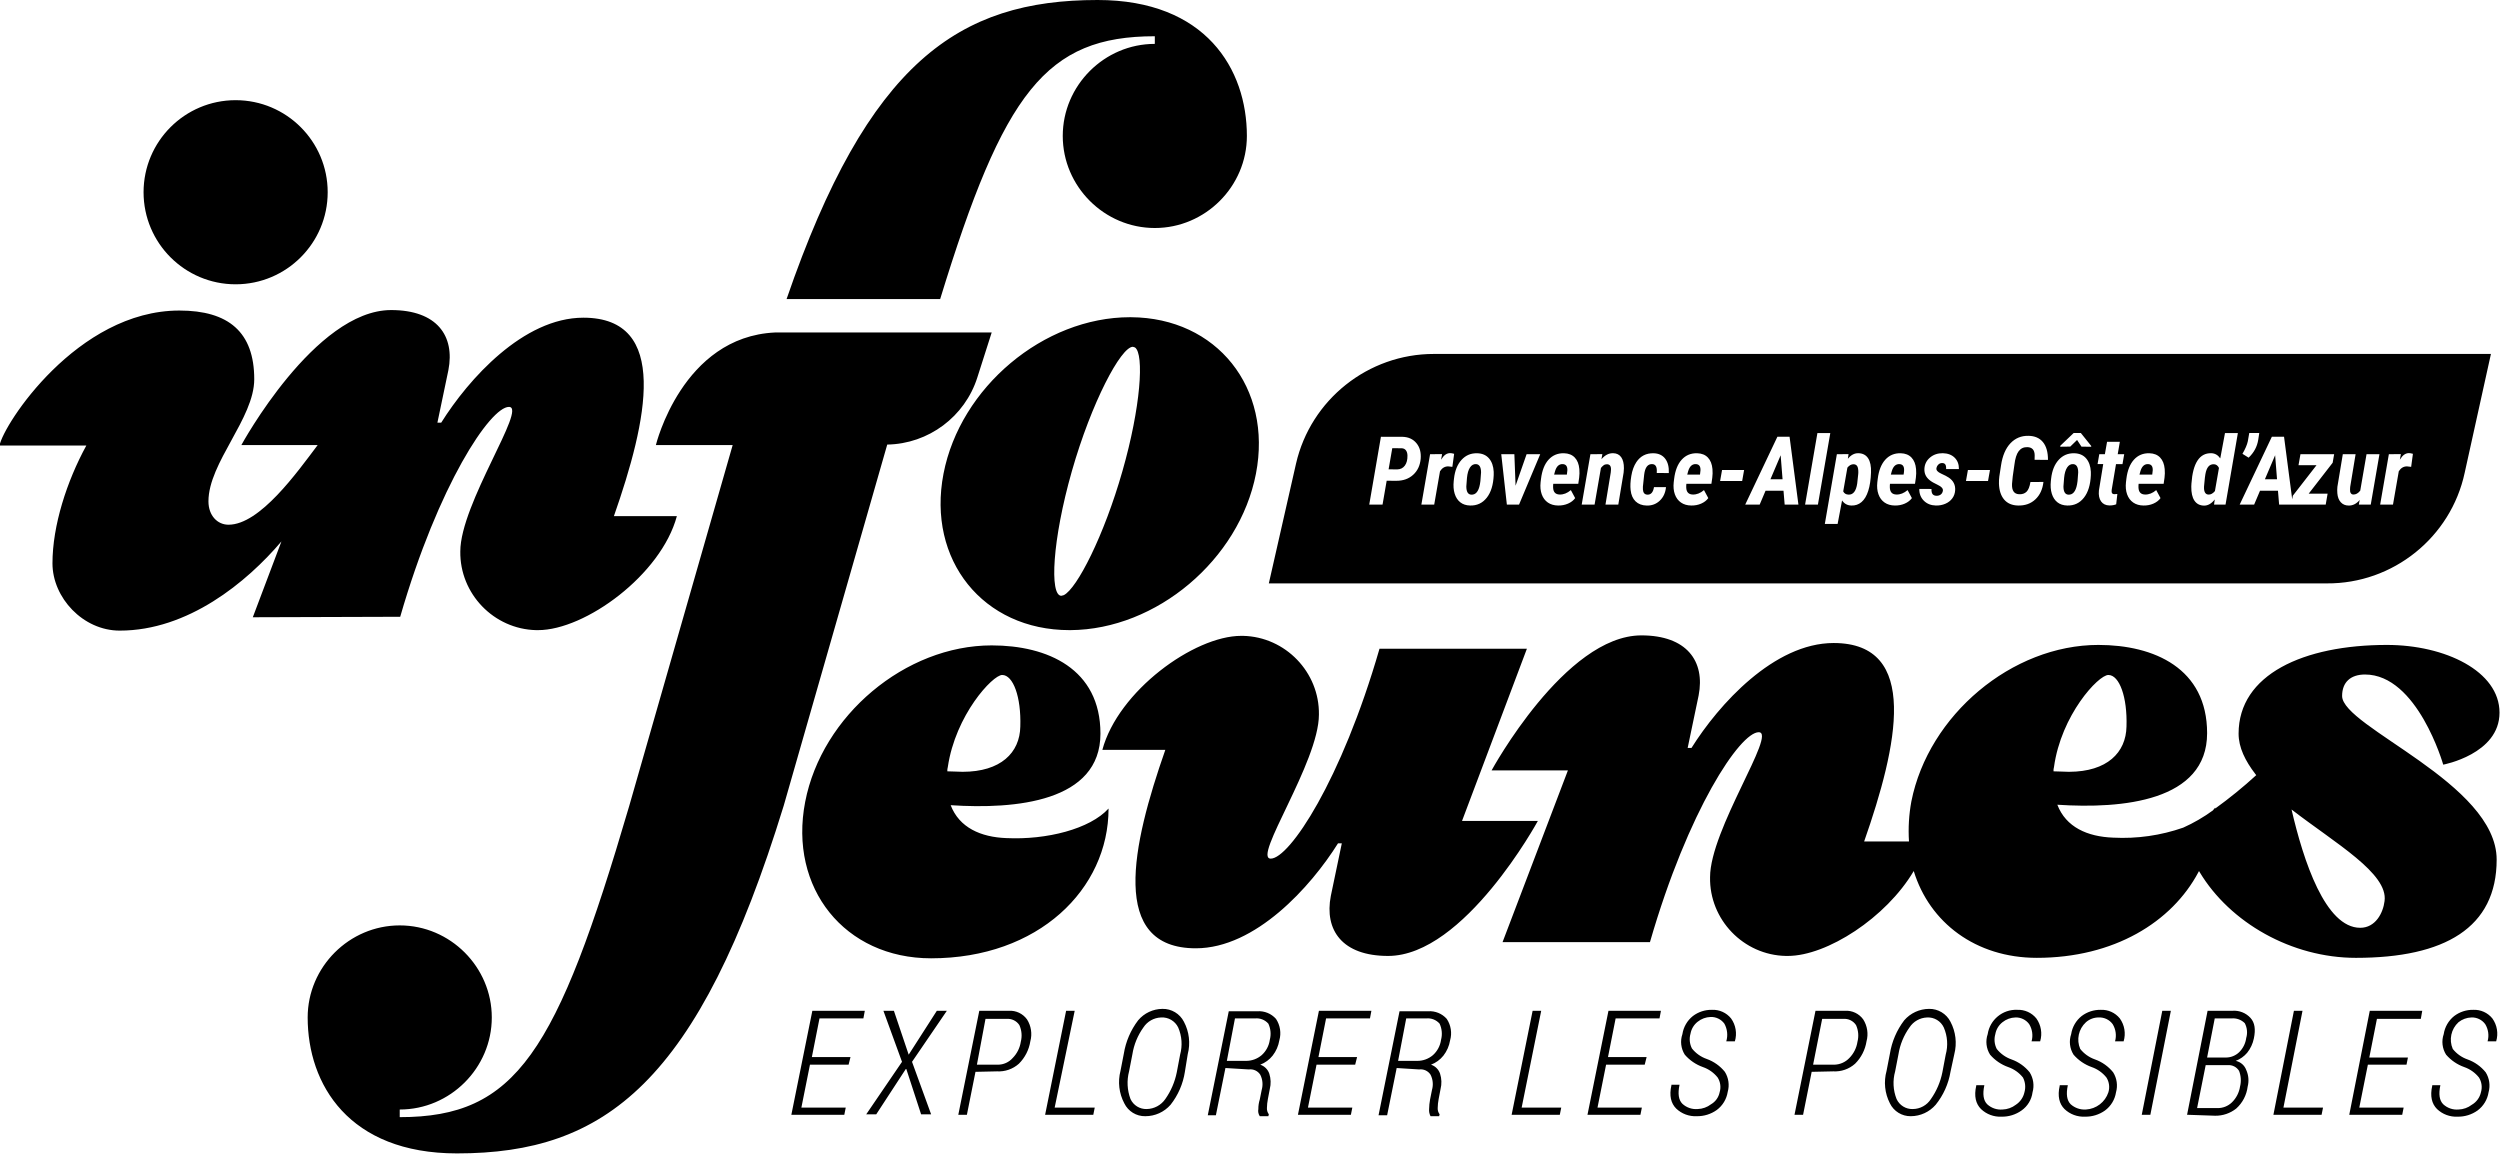 <?xml version="1.0" encoding="UTF-8" standalone="no"?><!DOCTYPE svg PUBLIC "-//W3C//DTD SVG 1.1//EN" "http://www.w3.org/Graphics/SVG/1.1/DTD/svg11.dtd"><svg width="100%" height="100%" viewBox="0 0 300 139" version="1.1" xmlns="http://www.w3.org/2000/svg" xmlns:xlink="http://www.w3.org/1999/xlink" xml:space="preserve" xmlns:serif="http://www.serif.com/" style="fill-rule:evenodd;clip-rule:evenodd;stroke-linejoin:round;stroke-miterlimit:2;"><rect id="Assets" x="-1917" y="-580" width="4022.81" height="1080" style="fill:none;"/><g id="Bruger"></g><g id="Bullet-H2" serif:id="Bullet H2"></g><g id="In"></g><g id="IG"></g><g id="Be"></g><g id="Scroll-down" serif:id="Scroll down"></g><path id="Logo-CRIJ" serif:id="Logo CRIJ" d="M117.286,45.278c-1.492,4.724 -5.865,7.986 -10.818,8.071l-12.422,43.331c-10.246,33.314 -21.465,41.729 -39.21,41.729c-12.994,-0 -17.916,-8.3 -17.916,-16.314c-0,-6.06 4.987,-11.047 11.047,-11.047c6.061,-0 11.048,4.987 11.048,11.047c-0,6.061 -4.987,11.048 -11.048,11.048l0,0.915c13.967,0 18.833,-7.67 27.533,-37.321l12.421,-43.331l-9.215,-0c-0,-0 3.148,-12.994 14.31,-13.509l25.987,-0l-1.717,5.381Zm125.644,85.804c0.171,-0.592 0.109,-1.227 -0.172,-1.775c-0.459,-0.58 -1.075,-1.017 -1.774,-1.259c-0.842,-0.299 -1.592,-0.812 -2.175,-1.488c-0.464,-0.734 -0.569,-1.641 -0.286,-2.462c0.26,-1.729 1.802,-2.997 3.548,-2.919c0.883,-0.039 1.734,0.344 2.29,1.031c0.57,0.794 0.74,1.81 0.458,2.747l-1.03,0c0.195,-0.696 0.091,-1.444 -0.287,-2.061c-0.384,-0.527 -1.008,-0.828 -1.66,-0.801c-0.563,0.017 -1.106,0.218 -1.545,0.572c-0.453,0.355 -0.76,0.865 -0.859,1.431c-0.17,0.592 -0.109,1.227 0.172,1.775c0.46,0.58 1.075,1.017 1.775,1.259c0.853,0.305 1.606,0.84 2.175,1.546c0.449,0.716 0.574,1.59 0.343,2.404c-0.114,0.877 -0.592,1.667 -1.316,2.175c-0.701,0.5 -1.544,0.761 -2.404,0.744c-0.911,0.045 -1.802,-0.286 -2.462,-0.916c-0.63,-0.629 -0.858,-1.545 -0.572,-2.805l-0,-0.057l0.973,0c-0.229,1.088 -0.115,1.832 0.343,2.29c0.495,0.457 1.16,0.686 1.832,0.63c0.581,-0.017 1.143,-0.217 1.603,-0.573c0.524,-0.342 0.894,-0.877 1.03,-1.488Zm54.78,-0c0.181,-0.597 0.098,-1.244 -0.229,-1.775c-0.46,-0.58 -1.075,-1.017 -1.775,-1.259c-0.842,-0.299 -1.591,-0.812 -2.175,-1.488c-0.464,-0.734 -0.569,-1.641 -0.286,-2.462c0.13,-0.857 0.58,-1.635 1.259,-2.175c0.658,-0.498 1.465,-0.76 2.29,-0.744c0.883,-0.039 1.733,0.344 2.289,1.031c0.571,0.794 0.74,1.81 0.458,2.747l-1.03,0c0.195,-0.696 0.091,-1.444 -0.286,-2.061c-0.384,-0.527 -1.008,-0.828 -1.66,-0.801c-0.564,0.017 -1.107,0.218 -1.546,0.572c-0.889,0.81 -1.166,2.103 -0.687,3.206c0.46,0.58 1.076,1.017 1.775,1.259c0.854,0.305 1.607,0.84 2.175,1.546c0.45,0.716 0.574,1.59 0.344,2.404c-0.137,0.869 -0.61,1.651 -1.317,2.175c-0.701,0.5 -1.544,0.761 -2.404,0.744c-0.911,0.045 -1.802,-0.286 -2.461,-0.916c-0.63,-0.629 -0.859,-1.545 -0.573,-2.805l0,-0.057l0.973,0c-0.229,1.088 -0.114,1.832 0.344,2.29c0.495,0.457 1.16,0.686 1.831,0.63c0.582,-0.017 1.143,-0.217 1.603,-0.573c0.555,-0.322 0.95,-0.862 1.088,-1.488Zm-44.706,-0c0.185,-0.597 0.102,-1.245 -0.228,-1.775c-0.46,-0.58 -1.076,-1.017 -1.775,-1.259c-0.842,-0.299 -1.591,-0.812 -2.175,-1.488c-0.464,-0.734 -0.569,-1.641 -0.286,-2.462c0.13,-0.857 0.58,-1.635 1.259,-2.175c0.658,-0.498 1.465,-0.76 2.29,-0.744c0.882,-0.039 1.733,0.344 2.289,1.031c0.571,0.794 0.74,1.81 0.458,2.747l-1.03,0c0.195,-0.696 0.091,-1.444 -0.286,-2.061c-0.384,-0.527 -1.008,-0.828 -1.66,-0.801c-0.569,-0.008 -1.12,0.197 -1.546,0.572c-0.889,0.81 -1.166,2.103 -0.687,3.206c0.46,0.58 1.075,1.017 1.775,1.259c0.853,0.305 1.606,0.84 2.175,1.546c0.449,0.716 0.574,1.59 0.343,2.404c-0.136,0.869 -0.609,1.651 -1.316,2.175c-0.701,0.5 -1.544,0.761 -2.404,0.744c-0.911,0.045 -1.802,-0.286 -2.462,-0.916c-0.629,-0.629 -0.858,-1.545 -0.572,-2.805l-0,-0.057l0.973,0c-0.229,1.088 -0.114,1.832 0.343,2.29c0.501,0.448 1.162,0.675 1.832,0.63c1.232,-0.069 2.303,-0.889 2.69,-2.061Zm-46.651,-0c0.185,-0.597 0.101,-1.245 -0.229,-1.775c-0.459,-0.58 -1.075,-1.017 -1.774,-1.259c-0.842,-0.299 -1.592,-0.812 -2.176,-1.488c-0.463,-0.734 -0.569,-1.641 -0.286,-2.462c0.13,-0.857 0.58,-1.635 1.26,-2.175c0.657,-0.498 1.464,-0.76 2.289,-0.744c0.883,-0.039 1.734,0.344 2.29,1.031c0.57,0.794 0.74,1.81 0.458,2.747l-1.031,0c0.211,-0.708 0.128,-1.471 -0.229,-2.118c-0.384,-0.527 -1.008,-0.829 -1.659,-0.801c-0.564,0.017 -1.107,0.218 -1.546,0.572c-0.453,0.354 -0.759,0.865 -0.859,1.431c-0.17,0.592 -0.109,1.227 0.172,1.775c0.46,0.58 1.075,1.017 1.775,1.259c0.853,0.305 1.606,0.84 2.175,1.545c0.449,0.717 0.574,1.591 0.343,2.405c-0.136,0.869 -0.609,1.651 -1.316,2.175c-0.701,0.499 -1.544,0.76 -2.404,0.744c-0.911,0.045 -1.802,-0.286 -2.462,-0.916c-0.629,-0.63 -0.858,-1.545 -0.572,-2.805l-0,-0.057l0.973,-0c-0.229,1.088 -0.115,1.832 0.343,2.29c0.495,0.457 1.16,0.686 1.832,0.629c0.581,-0.016 1.143,-0.217 1.603,-0.572c0.532,-0.307 0.908,-0.829 1.03,-1.431Zm-64.167,-2.462c-0.222,1.443 -0.814,2.804 -1.717,3.95c-0.764,0.876 -1.872,1.378 -3.034,1.374c-1.068,0.021 -2.054,-0.584 -2.519,-1.546c-0.633,-1.194 -0.797,-2.583 -0.458,-3.892l0.401,-2.061c0.234,-1.456 0.824,-2.833 1.717,-4.007c0.724,-0.863 1.793,-1.366 2.92,-1.373c1.082,-0.023 2.086,0.579 2.575,1.545c0.634,1.194 0.798,2.584 0.458,3.893l-0.343,2.117Zm91.872,0c-0.242,1.448 -0.853,2.808 -1.775,3.95c-0.747,0.865 -1.833,1.367 -2.976,1.374c-1.068,0.021 -2.054,-0.584 -2.519,-1.546c-0.618,-1.2 -0.761,-2.591 -0.401,-3.892l0.401,-2.061c0.234,-1.456 0.824,-2.833 1.717,-4.007c0.748,-0.865 1.834,-1.366 2.977,-1.373c1.082,-0.023 2.086,0.579 2.576,1.545c0.633,1.194 0.797,2.584 0.458,3.893l-0.458,2.117Zm-66.457,-0.457l-1.145,5.666l-1.03,0l2.518,-12.478l3.435,-0c0.845,-0.058 1.671,0.281 2.232,0.916c0.505,0.758 0.651,1.7 0.401,2.576c-0.11,0.667 -0.386,1.297 -0.801,1.831c-0.39,0.49 -0.904,0.866 -1.489,1.088c0.514,0.171 0.917,0.574 1.088,1.087c0.19,0.594 0.21,1.228 0.057,1.832l-0.229,1.202c-0.069,0.359 -0.108,0.723 -0.114,1.088c-0.013,0.267 0.068,0.53 0.229,0.744l-0.058,0.229l-1.03,-0c-0.139,-0.264 -0.199,-0.562 -0.172,-0.859c0.007,-0.384 0.045,-0.767 0.115,-1.145l0.229,-1.144c0.177,-0.61 0.115,-1.265 -0.172,-1.832c-0.296,-0.458 -0.833,-0.704 -1.374,-0.63l-2.69,-0.171Zm-20.55,-0l-1.144,5.666l-0.973,0l2.518,-12.478l3.435,-0c0.845,-0.058 1.671,0.281 2.232,0.916c0.504,0.758 0.651,1.7 0.401,2.576c-0.111,0.667 -0.386,1.297 -0.802,1.831c-0.389,0.49 -0.903,0.866 -1.488,1.088c0.513,0.171 0.917,0.574 1.088,1.087c0.19,0.594 0.21,1.228 0.057,1.832l-0.229,1.202c-0.07,0.359 -0.108,0.723 -0.115,1.088c-0.013,0.267 0.068,0.53 0.229,0.744l-0.057,0.229l-1.03,-0c-0.169,-0.252 -0.231,-0.561 -0.172,-0.859c-0.003,-0.388 0.055,-0.774 0.172,-1.145l0.229,-1.144c0.177,-0.61 0.115,-1.265 -0.172,-1.832c-0.296,-0.458 -0.833,-0.704 -1.374,-0.63l-2.805,-0.171Zm115.398,5.609l2.462,-12.478l2.976,-0c0.818,-0.064 1.621,0.253 2.175,0.858c0.515,0.573 0.63,1.374 0.401,2.462c-0.126,0.628 -0.401,1.217 -0.801,1.717c-0.368,0.436 -0.841,0.771 -1.374,0.973c0.578,0.121 1.055,0.533 1.259,1.088c0.285,0.628 0.345,1.335 0.172,2.003c-0.125,1.014 -0.613,1.95 -1.374,2.633c-0.716,0.567 -1.605,0.871 -2.519,0.859l-3.377,-0.115Zm-99.828,-6.01l-4.637,-0l-1.03,5.152l5.324,-0l-0.172,0.858l-6.354,0l2.519,-12.478l6.296,-0l-0.172,0.916l-5.266,-0l-0.916,4.636l4.637,0l-0.229,0.916Zm-36.062,5.152l4.808,-0l-0.171,0.858l-5.782,0l2.519,-12.478l1.03,-0l-2.404,11.62Zm131.483,0.858l-1.031,0l2.462,-12.478l1.03,-0l-2.461,12.478Zm30.738,-6.01l-4.636,-0l-1.031,5.152l5.324,-0l-0.172,0.858l-6.354,0l2.462,-12.478l6.296,-0l-0.172,0.973l-5.266,-0l-0.916,4.636l4.637,0l-0.172,0.859Zm-186.949,-0l-4.636,-0l-1.031,5.152l5.324,-0l-0.172,0.858l-6.354,0l2.519,-12.478l6.296,-0l-0.171,0.916l-5.267,-0l-0.916,4.636l4.637,0l-0.229,0.916Zm15.226,0.858l-1.03,5.152l-1.031,0l2.519,-12.478l3.549,-0c0.853,-0.051 1.674,0.338 2.175,1.03c0.499,0.781 0.645,1.739 0.401,2.633c-0.16,1.02 -0.642,1.963 -1.374,2.69c-0.721,0.643 -1.669,0.973 -2.633,0.916l-2.576,0.057Zm65.541,4.294l4.751,-0l-0.172,0.858l-5.781,0l2.519,-12.478l1.03,-0l-2.347,11.62Zm14.768,-5.152l-4.636,-0l-1.031,5.152l5.324,-0l-0.172,0.858l-6.354,0l2.519,-12.478l6.296,-0l-0.171,0.916l-5.266,-0l-0.916,4.636l4.636,0l-0.229,0.916Zm20.035,0.858l-1.031,5.152l-1.03,0l2.519,-12.478l3.548,-0c0.853,-0.051 1.675,0.338 2.176,1.03c0.499,0.781 0.644,1.739 0.4,2.633c-0.16,1.02 -0.641,1.963 -1.373,2.69c-0.721,0.643 -1.669,0.973 -2.634,0.916l-2.575,0.057Zm56.611,4.294l4.751,-0l-0.172,0.858l-5.781,0l2.461,-12.478l1.031,-0l-2.29,11.62Zm-164.969,-6.354l3.378,-5.266l1.202,-0l-4.179,6.124l2.29,6.297l-1.202,-0l-1.775,-5.438l-0.057,0l-3.549,5.438l-1.202,-0l4.293,-6.297l-2.232,-6.124l1.259,-0l1.774,5.266Zm124.442,-0c0.298,-1.082 0.217,-2.233 -0.229,-3.263c-0.358,-0.771 -1.154,-1.249 -2.003,-1.202c-0.859,0.031 -1.651,0.481 -2.118,1.202c-0.682,0.952 -1.133,2.049 -1.317,3.206l-0.4,2.06c-0.308,1.096 -0.248,2.262 0.171,3.32c0.347,0.755 1.117,1.23 1.947,1.202c0.881,-0.005 1.701,-0.459 2.175,-1.202c0.676,-0.961 1.143,-2.053 1.374,-3.205l0.4,-2.118Zm-91.871,-0c0.297,-1.082 0.216,-2.233 -0.229,-3.263c-0.377,-0.782 -1.195,-1.26 -2.061,-1.202c-0.859,0.031 -1.651,0.481 -2.118,1.202c-0.682,0.952 -1.133,2.049 -1.317,3.206l-0.4,2.06c-0.288,1.098 -0.228,2.258 0.171,3.32c0.347,0.755 1.117,1.23 1.947,1.202c0.893,-0.016 1.726,-0.465 2.232,-1.202c0.676,-0.961 1.144,-2.053 1.374,-3.205l0.401,-2.118Zm123.068,1.259l-1.031,5.152l2.462,-0c0.64,0.006 1.258,-0.241 1.717,-0.687c0.521,-0.507 0.863,-1.17 0.973,-1.889c0.16,-0.626 0.12,-1.287 -0.114,-1.889c-0.289,-0.472 -0.824,-0.74 -1.374,-0.687l-2.633,0Zm-47.11,-0.057l2.519,-0c0.694,-0.007 1.356,-0.297 1.832,-0.801c0.522,-0.53 0.863,-1.211 0.973,-1.947c0.173,-0.667 0.113,-1.375 -0.172,-2.003c-0.338,-0.514 -0.933,-0.801 -1.546,-0.744l-2.518,-0l-1.088,5.495Zm-100.343,-0l2.518,-0c0.679,0.001 1.327,-0.292 1.775,-0.801c0.522,-0.53 0.863,-1.211 0.973,-1.947c0.174,-0.667 0.113,-1.375 -0.172,-2.003c-0.337,-0.514 -0.933,-0.801 -1.545,-0.744l-2.519,-0l-1.03,5.495Zm50.544,-0.458l2.289,-0c0.692,0.007 1.363,-0.237 1.889,-0.687c0.531,-0.476 0.876,-1.125 0.973,-1.832c0.173,-0.648 0.112,-1.337 -0.171,-1.946c-0.4,-0.457 -0.999,-0.692 -1.603,-0.629l-2.404,-0l-0.973,5.094Zm-20.55,-0l2.29,-0c0.692,0.007 1.363,-0.237 1.889,-0.687c0.531,-0.476 0.876,-1.125 0.973,-1.832c0.173,-0.648 0.112,-1.337 -0.172,-1.946c-0.4,-0.457 -0.998,-0.692 -1.603,-0.629l-2.404,-0l-0.973,5.094Zm117.63,-0.401l2.29,0c0.576,-0.008 1.128,-0.233 1.546,-0.629c0.472,-0.459 0.775,-1.065 0.858,-1.718c0.177,-0.591 0.115,-1.228 -0.172,-1.774c-0.421,-0.421 -1.01,-0.632 -1.602,-0.572l-2.004,-0l-0.916,4.693Zm-144.075,-26.331c-3.091,-0.114 -5.667,-1.259 -6.697,-3.949c7.784,0.515 17.973,-0.401 17.973,-8.586c0,-7.785 -6.353,-10.59 -13.051,-10.59c-10.36,0 -20.377,8.414 -22.381,18.775c-2.003,10.361 4.751,18.775 15.112,18.775c12.879,0 21.293,-8.3 21.293,-17.974c-2.232,2.462 -7.441,3.778 -12.249,3.549Zm143.028,4.092c-3.183,5.993 -10.13,10.276 -19.388,10.276c-7.327,-0 -12.879,-4.236 -14.768,-10.418c-3.32,5.61 -10.418,10.189 -15.111,10.189l-0.235,-0c-5.085,-0.097 -9.191,-4.36 -9.096,-9.445c0,-5.724 8.071,-17.401 5.839,-17.401c-2.233,-0 -8.472,9.33 -13.051,25.186l-17.688,-0l7.842,-20.607l-9.158,0c-0,0 8.815,-16.199 17.974,-16.199c5.437,-0 7.67,3.091 6.868,7.212l-1.316,6.297l0.458,-0c3.263,-5.209 9.903,-12.593 17.058,-12.593c10.418,-0 7.67,12.364 3.663,23.812l5.381,0c-0.103,-1.608 -0.007,-3.223 0.286,-4.808c2.061,-10.361 12.078,-18.775 22.438,-18.775c6.698,-0 13.051,2.805 13.051,10.589c0,8.186 -10.189,9.102 -17.973,8.587c1.03,2.69 3.606,3.835 6.697,3.949c2.856,0.15 5.714,-0.258 8.414,-1.202c1.252,-0.562 2.441,-1.252 3.549,-2.061c0.115,-0.114 0.172,-0.229 0.286,-0.343l0,0.114c1.717,-1.239 3.361,-2.577 4.923,-4.006l-0.117,-0.151c-1.195,-1.556 -2.001,-3.166 -2.001,-4.829c0,-7.098 7.785,-10.647 17.802,-10.647c6.984,-0 13.509,3.148 13.509,8.128c0,4.98 -6.754,6.239 -6.754,6.239c-0,0 -3.091,-10.818 -9.388,-10.818c-1.717,-0 -2.747,0.916 -2.747,2.576c-0,3.72 18.546,10.475 18.546,19.633c-0,8.186 -6.24,11.792 -16.886,11.792c-7.724,-0 -15.11,-4.226 -18.748,-10.275l-0.085,-0.143l-0.074,0.142Zm-88.363,-6.152l7.785,-20.664l-17.688,-0c-4.579,15.855 -10.818,25.186 -13.051,25.186c-2.232,-0 5.782,-11.563 5.782,-17.287c0.073,-5.079 -4.023,-9.33 -9.102,-9.445l-0.229,0c-5.666,0 -14.768,6.64 -16.657,13.681l7.556,-0c-4.007,11.448 -6.754,23.812 3.663,23.812c7.156,0 13.796,-7.384 17.058,-12.593l0.458,0l-1.316,6.297c-0.802,4.121 1.373,7.212 6.869,7.212c9.158,-0 17.973,-16.199 17.973,-16.199l-9.101,-0Zm110.704,9.616c0.458,-3.32 -5.896,-6.926 -11.162,-10.99c1.431,6.182 4.064,14.196 8.243,14.196c1.831,-0 2.747,-1.775 2.919,-3.206Zm-165.884,-27.132c1.316,-0 2.289,2.633 2.175,6.182c-0.057,3.148 -2.347,5.438 -6.926,5.438c-0.573,-0 -1.202,-0.057 -1.832,-0.057c-0.01,-0.174 0.01,-0.348 0.057,-0.515c0.916,-6.24 5.381,-11.048 6.526,-11.048Zm132.741,-0c-1.202,-0 -5.666,4.808 -6.525,11.048c-0.048,0.167 -0.067,0.341 -0.057,0.515c0.629,-0 1.259,0.057 1.831,0.057l0.054,-0c4.544,-0.018 6.816,-2.302 6.873,-5.438c0.114,-3.535 -0.851,-6.161 -2.16,-6.182l-0.016,-0Zm-204.979,-6.983c4.579,-15.856 10.818,-25.186 13.05,-25.186c2.233,-0 -5.838,11.619 -5.838,17.344c-0.073,5.079 4.022,9.329 9.101,9.444l0.229,0c5.667,0 14.768,-6.64 16.657,-13.68l-7.556,-0c4.007,-11.448 6.755,-23.813 -3.663,-23.813c-7.212,0 -13.795,7.385 -17.058,12.594l-0.458,-0l1.317,-6.297c0.801,-4.121 -1.374,-7.212 -6.869,-7.212c-9.159,-0 -17.974,16.199 -17.974,16.199l9.159,-0c-2.462,3.263 -6.926,9.559 -10.704,9.559c-1.317,0 -2.404,-1.087 -2.404,-2.805c-0,-4.636 5.495,-9.96 5.495,-14.653c-0,-5.667 -3.091,-8.243 -8.987,-8.243c-12.25,-0 -21.122,13.68 -21.58,16.199l10.418,0c-2.347,4.293 -4.064,9.617 -4.064,14.139c-0,4.121 3.663,8.071 8.071,8.071c8.185,-0 15.226,-5.782 19.405,-10.704l-3.435,9.101l17.688,-0.057Zm87.699,-35.947c10.292,0.065 16.986,8.454 14.991,18.774c-1.996,10.321 -11.943,18.71 -22.26,18.775l-0.121,0c-10.361,0 -17.115,-8.414 -15.112,-18.775c2.003,-10.36 12.021,-18.775 22.381,-18.775l0.121,0.001Zm0.223,3.548c-1.431,0 -4.98,6.697 -7.327,14.94c-2.347,8.243 -2.691,14.94 -1.259,14.94l0.292,-0.077c1.577,-0.766 4.834,-7.135 7.034,-14.863c2.201,-7.674 2.64,-14.09 1.507,-14.862l-0.247,-0.078Zm159.817,15.112l3.148,-14.253l-126.846,-0c-7.883,-0.008 -14.781,5.482 -16.543,13.165l-3.263,14.368l126.961,-0c7.936,0.056 14.882,-5.52 16.543,-13.28Zm-73.615,3.936c-0.471,-0.015 -0.838,-0.218 -1.101,-0.609l-0.534,2.822l-1.535,0l1.446,-8.373l1.401,-0.006l-0.083,0.559c0.367,-0.455 0.784,-0.678 1.251,-0.671c0.526,0.008 0.919,0.209 1.179,0.604c0.259,0.395 0.376,0.962 0.35,1.699c-0.029,0.869 -0.141,1.606 -0.333,2.211c-0.193,0.606 -0.463,1.056 -0.809,1.35c-0.347,0.295 -0.758,0.432 -1.232,0.414Zm43.209,-6.278c0.442,0.015 0.799,0.222 1.074,0.621l0.567,-3.041l1.546,-0l-1.48,8.586l-1.378,0l0.083,-0.615c-0.386,0.492 -0.81,0.738 -1.273,0.738c-0.516,-0.007 -0.904,-0.207 -1.165,-0.598c-0.262,-0.391 -0.387,-0.954 -0.376,-1.688l0.017,-0.358c0.085,-1.23 0.327,-2.149 0.726,-2.759c0.398,-0.609 0.951,-0.904 1.659,-0.886Zm-67.664,4.975c0.423,0.012 0.684,-0.288 0.784,-0.9l1.441,-0.005c-0.063,0.671 -0.31,1.211 -0.74,1.621c-0.43,0.41 -0.954,0.607 -1.574,0.592c-0.559,-0.014 -1.005,-0.183 -1.337,-0.505c-0.332,-0.323 -0.529,-0.773 -0.592,-1.35c-0.056,-0.47 -0.029,-1.036 0.081,-1.7c0.109,-0.663 0.312,-1.216 0.608,-1.66c0.486,-0.73 1.177,-1.084 2.075,-1.062c0.607,0.019 1.071,0.239 1.39,0.662c0.318,0.423 0.461,0.994 0.428,1.714l-1.446,-0.006l0.006,-0.346c-0.015,-0.463 -0.197,-0.703 -0.545,-0.722c-0.545,-0.029 -0.87,0.395 -0.973,1.275l-0.106,1.012c-0.044,0.302 -0.059,0.553 -0.044,0.754c0.025,0.407 0.207,0.615 0.544,0.626Zm85.467,0.638c-0.378,0.454 -0.819,0.678 -1.323,0.67c-0.393,-0.003 -0.708,-0.137 -0.946,-0.399c-0.237,-0.263 -0.374,-0.622 -0.411,-1.076c-0.022,-0.265 -0.02,-0.524 0.006,-0.777l0.65,-3.913l1.535,-0l-0.651,3.935l-0.016,0.274c-0.015,0.186 0.012,0.337 0.08,0.453c0.069,0.115 0.172,0.175 0.309,0.179c0.304,0.011 0.582,-0.144 0.834,-0.464l0.756,-4.377l1.551,-0l-1.045,6.048l-1.429,0l0.1,-0.553Zm-37.948,-2.164c-0.1,0.884 -0.423,1.581 -0.97,2.094c-0.547,0.512 -1.239,0.757 -2.077,0.735c-0.719,-0.015 -1.275,-0.254 -1.668,-0.716c-0.393,-0.462 -0.6,-1.103 -0.623,-1.923c-0.007,-0.279 0.008,-0.56 0.045,-0.844l0.206,-1.347c0.174,-1.151 0.551,-2.033 1.131,-2.644c0.58,-0.611 1.3,-0.907 2.16,-0.889c0.753,0.011 1.331,0.262 1.735,0.752c0.404,0.49 0.606,1.201 0.606,2.133l-1.607,-0.006l0.011,-0.553c-0.011,-0.626 -0.302,-0.949 -0.873,-0.967c-0.441,-0.015 -0.789,0.146 -1.045,0.483c-0.256,0.337 -0.428,0.884 -0.517,1.641l-0.2,1.403c-0.052,0.447 -0.08,0.74 -0.084,0.878c-0.037,0.804 0.245,1.22 0.846,1.246c0.374,0.019 0.672,-0.081 0.895,-0.299c0.222,-0.218 0.378,-0.606 0.467,-1.165l1.562,-0.012Zm-12.066,1.057c0.037,-0.261 -0.165,-0.494 -0.606,-0.699c-0.441,-0.205 -0.772,-0.398 -0.992,-0.578c-0.221,-0.181 -0.382,-0.382 -0.484,-0.601c-0.102,-0.22 -0.147,-0.47 -0.136,-0.749c0.026,-0.548 0.249,-1 0.67,-1.356c0.42,-0.356 0.935,-0.53 1.543,-0.523c0.6,0.015 1.074,0.195 1.42,0.54c0.347,0.344 0.517,0.8 0.509,1.367l-1.534,-0c0.011,-0.265 -0.024,-0.452 -0.103,-0.562c-0.08,-0.11 -0.205,-0.165 -0.376,-0.165c-0.178,-0 -0.329,0.06 -0.453,0.182c-0.124,0.121 -0.201,0.267 -0.231,0.438c-0.044,0.243 0.144,0.459 0.565,0.649c0.421,0.19 0.724,0.348 0.909,0.475c0.552,0.369 0.81,0.874 0.773,1.515c-0.022,0.376 -0.138,0.705 -0.348,0.986c-0.209,0.282 -0.489,0.497 -0.839,0.646c-0.351,0.149 -0.73,0.218 -1.137,0.207c-0.586,-0.015 -1.064,-0.207 -1.435,-0.576c-0.371,-0.369 -0.552,-0.84 -0.545,-1.414l1.462,0.005c-0.011,0.291 0.036,0.5 0.139,0.627c0.104,0.126 0.265,0.19 0.484,0.19c0.193,-0 0.357,-0.052 0.492,-0.154c0.136,-0.103 0.22,-0.253 0.253,-0.45Zm15.769,-4.5c0.608,0.015 1.083,0.222 1.424,0.62c0.341,0.399 0.528,0.934 0.562,1.605l-0,0.397c-0.049,1.17 -0.328,2.076 -0.837,2.719c-0.51,0.643 -1.174,0.953 -1.994,0.931c-0.478,-0.011 -0.873,-0.141 -1.184,-0.389c-0.311,-0.247 -0.535,-0.591 -0.67,-1.031c-0.135,-0.44 -0.173,-0.945 -0.114,-1.515l0.033,-0.302c0.108,-0.95 0.41,-1.698 0.907,-2.244c0.496,-0.546 1.121,-0.81 1.873,-0.791Zm-71.656,-0c0.608,0.015 1.083,0.222 1.424,0.62c0.341,0.399 0.528,0.934 0.561,1.605l0,0.397c-0.048,1.17 -0.327,2.076 -0.837,2.719c-0.509,0.643 -1.174,0.953 -1.993,0.931c-0.478,-0.011 -0.873,-0.141 -1.184,-0.389c-0.312,-0.247 -0.535,-0.591 -0.67,-1.031c-0.136,-0.44 -0.174,-0.945 -0.114,-1.515l0.033,-0.302c0.107,-0.95 0.41,-1.698 0.906,-2.244c0.497,-0.546 1.122,-0.81 1.874,-0.791Zm25.695,6.272c-0.486,-0.004 -0.898,-0.123 -1.238,-0.358c-0.339,-0.235 -0.583,-0.564 -0.734,-0.987c-0.15,-0.422 -0.195,-0.904 -0.136,-1.445l0.05,-0.413c0.123,-1.003 0.426,-1.769 0.909,-2.3c0.484,-0.531 1.1,-0.788 1.849,-0.769c0.549,0.015 0.98,0.187 1.293,0.517c0.313,0.33 0.496,0.791 0.548,1.384c0.029,0.354 0.022,0.7 -0.023,1.039l-0.105,0.727l-3.003,-0c-0.018,0.16 -0.024,0.315 -0.017,0.464c0.026,0.537 0.288,0.81 0.784,0.822c0.464,0.015 0.912,-0.162 1.346,-0.531l0.517,0.961c-0.204,0.28 -0.488,0.499 -0.853,0.66c-0.365,0.16 -0.761,0.236 -1.187,0.229Zm-15.975,-0c-0.486,-0.004 -0.898,-0.123 -1.238,-0.358c-0.339,-0.235 -0.583,-0.564 -0.734,-0.987c-0.15,-0.422 -0.195,-0.904 -0.136,-1.445l0.05,-0.413c0.123,-1.003 0.426,-1.769 0.909,-2.3c0.484,-0.531 1.1,-0.788 1.849,-0.769c0.549,0.015 0.98,0.187 1.293,0.517c0.313,0.33 0.496,0.791 0.548,1.384c0.029,0.354 0.022,0.7 -0.023,1.039l-0.105,0.727l-3.003,-0c-0.018,0.16 -0.024,0.315 -0.016,0.464c0.025,0.537 0.287,0.81 0.784,0.822c0.463,0.015 0.911,-0.162 1.345,-0.531l0.517,0.961c-0.204,0.28 -0.488,0.499 -0.853,0.66c-0.365,0.16 -0.761,0.236 -1.187,0.229Zm40.407,-0c-0.486,-0.004 -0.898,-0.123 -1.237,-0.358c-0.34,-0.235 -0.584,-0.564 -0.734,-0.987c-0.151,-0.422 -0.196,-0.904 -0.137,-1.445l0.05,-0.413c0.123,-1.003 0.426,-1.769 0.91,-2.3c0.483,-0.531 1.1,-0.788 1.848,-0.769c0.549,0.015 0.98,0.187 1.293,0.517c0.313,0.33 0.496,0.791 0.548,1.384c0.029,0.354 0.022,0.7 -0.022,1.039l-0.106,0.727l-3.003,-0c-0.018,0.16 -0.024,0.315 -0.016,0.464c0.026,0.537 0.287,0.81 0.784,0.822c0.463,0.015 0.912,-0.162 1.345,-0.531l0.517,0.961c-0.203,0.28 -0.488,0.499 -0.853,0.66c-0.365,0.16 -0.761,0.236 -1.187,0.229Zm29.837,-0c-0.486,-0.004 -0.898,-0.123 -1.238,-0.358c-0.339,-0.235 -0.583,-0.564 -0.734,-0.987c-0.15,-0.422 -0.195,-0.904 -0.136,-1.445l0.05,-0.413c0.123,-1.003 0.426,-1.769 0.909,-2.3c0.484,-0.531 1.1,-0.788 1.849,-0.769c0.549,0.015 0.98,0.187 1.293,0.517c0.313,0.33 0.496,0.791 0.548,1.384c0.029,0.354 0.022,0.7 -0.023,1.039l-0.105,0.727l-3.003,-0c-0.018,0.16 -0.024,0.315 -0.016,0.464c0.026,0.537 0.287,0.81 0.784,0.822c0.463,0.015 0.911,-0.162 1.345,-0.531l0.517,0.961c-0.204,0.28 -0.488,0.499 -0.853,0.66c-0.365,0.16 -0.761,0.236 -1.187,0.229Zm-2.842,-7.647l-0.255,1.487l0.778,-0l-0.206,1.19l-0.778,0l-0.512,3.047l-0.016,0.179c-0.015,0.249 0.089,0.378 0.311,0.386c0.063,0.003 0.189,-0.006 0.378,-0.028l-0.139,1.241c-0.23,0.093 -0.497,0.139 -0.801,0.139c-0.448,-0.007 -0.786,-0.169 -1.012,-0.486c-0.226,-0.317 -0.313,-0.749 -0.261,-1.297l0.517,-3.181l-0.678,0l0.206,-1.19l0.672,-0l0.262,-1.487l1.534,-0Zm19.113,7.535l-0.139,-1.666l-2.152,0l-0.706,1.666l-1.735,0l3.859,-8.139l1.463,0l0.979,7.504l0.073,-0.427l2.847,-3.667l-2.163,-0l0.234,-1.319l4.042,-0l-0.178,1.028l-2.874,3.706l2.268,0l-0.228,1.314l-5.59,0Zm-91.625,-2.264l1.323,-3.784l1.635,-0l-2.541,6.048l-1.463,0l-0.673,-6.048l1.574,-0l0.145,3.784Zm-7.585,-2.264l-0.489,-0.056c-0.411,-0.007 -0.743,0.189 -0.995,0.587l-0.695,3.997l-1.541,0l1.046,-6.048l1.44,-0.006l-0.122,0.665c0.181,-0.29 0.359,-0.494 0.533,-0.612c0.175,-0.117 0.362,-0.176 0.562,-0.176c0.119,0 0.276,0.028 0.473,0.084l-0.212,1.565Zm43.866,4.528l-1.54,0l1.479,-8.586l1.546,-0l-1.485,8.586Zm71.188,-4.528l-0.49,-0.056c-0.411,-0.007 -0.743,0.189 -0.995,0.587l-0.695,3.997l-1.54,0l1.045,-6.048l1.44,-0.006l-0.122,0.665c0.182,-0.29 0.359,-0.494 0.534,-0.612c0.174,-0.117 0.361,-0.176 0.561,-0.176c0.119,0 0.276,0.028 0.473,0.084l-0.211,1.565Zm-75.319,2.862l-2.152,0l-0.706,1.666l-1.735,0l3.859,-8.139l1.462,0l1.062,8.139l-1.651,0l-0.139,-1.666Zm-47.619,-1.196l-0.495,2.862l-1.596,0l1.401,-8.139l2.597,0.006c0.708,0.022 1.263,0.276 1.665,0.763c0.402,0.486 0.572,1.113 0.509,1.881c-0.074,0.797 -0.374,1.435 -0.901,1.914c-0.526,0.479 -1.197,0.719 -2.013,0.719l-1.167,-0.006Zm25.883,-3.192l-0.111,0.609c0.423,-0.495 0.891,-0.736 1.407,-0.721c0.422,0.008 0.744,0.167 0.964,0.478c0.221,0.311 0.329,0.754 0.326,1.328l-0.034,0.514l-0.639,3.846l-1.54,0l0.634,-3.857l0.027,-0.33c0.015,-0.436 -0.148,-0.654 -0.489,-0.654c-0.159,0 -0.295,0.044 -0.406,0.132c-0.111,0.087 -0.215,0.191 -0.311,0.31l-0.762,4.399l-1.546,0l1.046,-6.048l1.434,-0.006Zm-16.325,3.863c-0,0.645 0.196,0.978 0.589,1c0.534,0.03 0.881,-0.38 1.04,-1.229l0.061,-0.403c0.052,-0.536 0.078,-0.881 0.078,-1.034c0,-0.641 -0.202,-0.975 -0.606,-1.001c-0.293,-0.015 -0.534,0.122 -0.723,0.408c-0.189,0.287 -0.309,0.702 -0.361,1.244c-0.052,0.542 -0.078,0.881 -0.078,1.015Zm71.656,-0c0,0.645 0.197,0.978 0.59,1c0.534,0.03 0.88,-0.38 1.04,-1.229l0.061,-0.403c0.052,-0.536 0.078,-0.881 0.078,-1.034c-0,-0.641 -0.202,-0.975 -0.607,-1.001c-0.292,-0.015 -0.533,0.122 -0.722,0.408c-0.189,0.287 -0.31,0.702 -0.362,1.244c-0.052,0.542 -0.078,0.881 -0.078,1.015Zm-24.615,-1.688c-0,-0.351 -0.046,-0.597 -0.137,-0.738c-0.09,-0.142 -0.232,-0.216 -0.425,-0.224c-0.274,-0.007 -0.525,0.129 -0.751,0.408l-0.5,2.851c0.119,0.242 0.326,0.371 0.623,0.386c0.571,0.03 0.923,-0.416 1.056,-1.336l0.123,-1.141l0.011,-0.206Zm41.485,1.693c-0.018,0.325 0.02,0.57 0.114,0.735c0.095,0.166 0.24,0.249 0.437,0.249c0.263,0.008 0.515,-0.132 0.756,-0.419l0.484,-2.778c-0.137,-0.283 -0.336,-0.431 -0.595,-0.442c-0.549,-0.03 -0.893,0.369 -1.034,1.196l-0.061,0.425l-0.101,1.034Zm-25.922,-0.642l-2.647,-0l0.234,-1.32l2.647,0l-0.234,1.32Zm-29.503,-0l-2.647,-0l0.234,-1.32l2.646,0l-0.233,1.32Zm3.392,-0.207l1.456,-0l-0.228,-2.885l-1.228,2.885Zm59.336,-0l1.457,-0l-0.228,-2.885l-1.229,2.885Zm-43.851,-1.823c-0.441,-0.018 -0.749,0.265 -0.923,0.85l-0.111,0.408l1.529,0.006c0.037,-0.216 0.058,-0.392 0.061,-0.526c0.015,-0.473 -0.17,-0.719 -0.556,-0.738Zm-40.407,0c-0.441,-0.018 -0.749,0.265 -0.923,0.85l-0.111,0.408l1.529,0.006c0.037,-0.216 0.057,-0.392 0.061,-0.526c0.015,-0.473 -0.17,-0.719 -0.556,-0.738Zm70.244,0c-0.441,-0.018 -0.749,0.265 -0.923,0.85l-0.111,0.408l1.529,0.006c0.037,-0.216 0.057,-0.392 0.061,-0.526c0.015,-0.473 -0.17,-0.719 -0.556,-0.738Zm-54.269,0c-0.441,-0.018 -0.749,0.265 -0.923,0.85l-0.111,0.408l1.529,0.006c0.037,-0.216 0.057,-0.392 0.061,-0.526c0.015,-0.473 -0.17,-0.719 -0.556,-0.738Zm-36.871,0.626l1.029,0.012c0.397,-0.008 0.704,-0.162 0.923,-0.462c0.219,-0.3 0.322,-0.703 0.311,-1.21c-0.007,-0.257 -0.068,-0.462 -0.183,-0.615c-0.115,-0.152 -0.274,-0.236 -0.478,-0.251l-1.162,-0.011l-0.44,2.537Zm103.201,-1.397l-0.74,-0.464c0.341,-0.581 0.556,-1.083 0.645,-1.504l0.172,-0.989l1.201,-0l-0.122,0.799c-0.13,0.835 -0.515,1.554 -1.156,2.158Zm-18.889,-1.409l-0,0.101l-1.168,-0.017l-0.528,-0.799l-0.817,0.794l-1.201,0.016l-0,-0.111l1.607,-1.532l0.861,-0.006l1.246,1.554Zm-112.366,-49.162l-0,0.916c-6.061,0 -11.048,4.987 -11.048,11.048c0,6.06 4.987,11.047 11.048,11.047c6.06,0 11.047,-4.987 11.047,-11.047c0,-8.014 -4.922,-16.314 -17.916,-16.314c-16.657,0 -27.533,7.441 -37.321,35.89l18.431,0c7.613,-24.842 12.708,-31.54 25.759,-31.54Zm-110.304,7.671c6.098,-0 11.048,4.95 11.048,11.047c-0,6.097 -4.95,11.048 -11.048,11.048c-6.097,-0 -11.047,-4.951 -11.047,-11.048c-0,-6.097 4.95,-11.047 11.047,-11.047Z" style="fill-rule:nonzero;"/><g id="Logo-IRAE" serif:id="Logo IRAE"></g><g id="Logo-IRAE1" serif:id="Logo IRAE"></g><g id="Logo-Parc-Cévennes" serif:id="Logo Parc Cévennes"></g><g id="Logo-Parc-Cévennes1" serif:id="Logo Parc Cévennes"></g><g id="Logo-INSPÉ" serif:id="Logo INSPÉ"></g><g id="Logo-INSPÉ1" serif:id="Logo INSPÉ"></g><g id="Logo-AMU" serif:id="Logo AMU"></g><g id="Logo-AMU1" serif:id="Logo AMU"></g><g id="Logo-PlayTime" serif:id="Logo PlayTime"></g><g id="Logo-PlayTime1" serif:id="Logo PlayTime"></g><g id="Logo-IRDSU" serif:id="Logo IRDSU"></g><g id="Logo-IRDSU1" serif:id="Logo IRDSU"></g><g id="Logo-MAIF-PLEIN" serif:id="Logo MAIF PLEIN"></g><g id="Logo-MAIF-DEFONCE" serif:id="Logo MAIF DEFONCE"></g><g id="Logo-MAIF-DEFONCE1" serif:id="Logo MAIF DEFONCE"></g></svg>